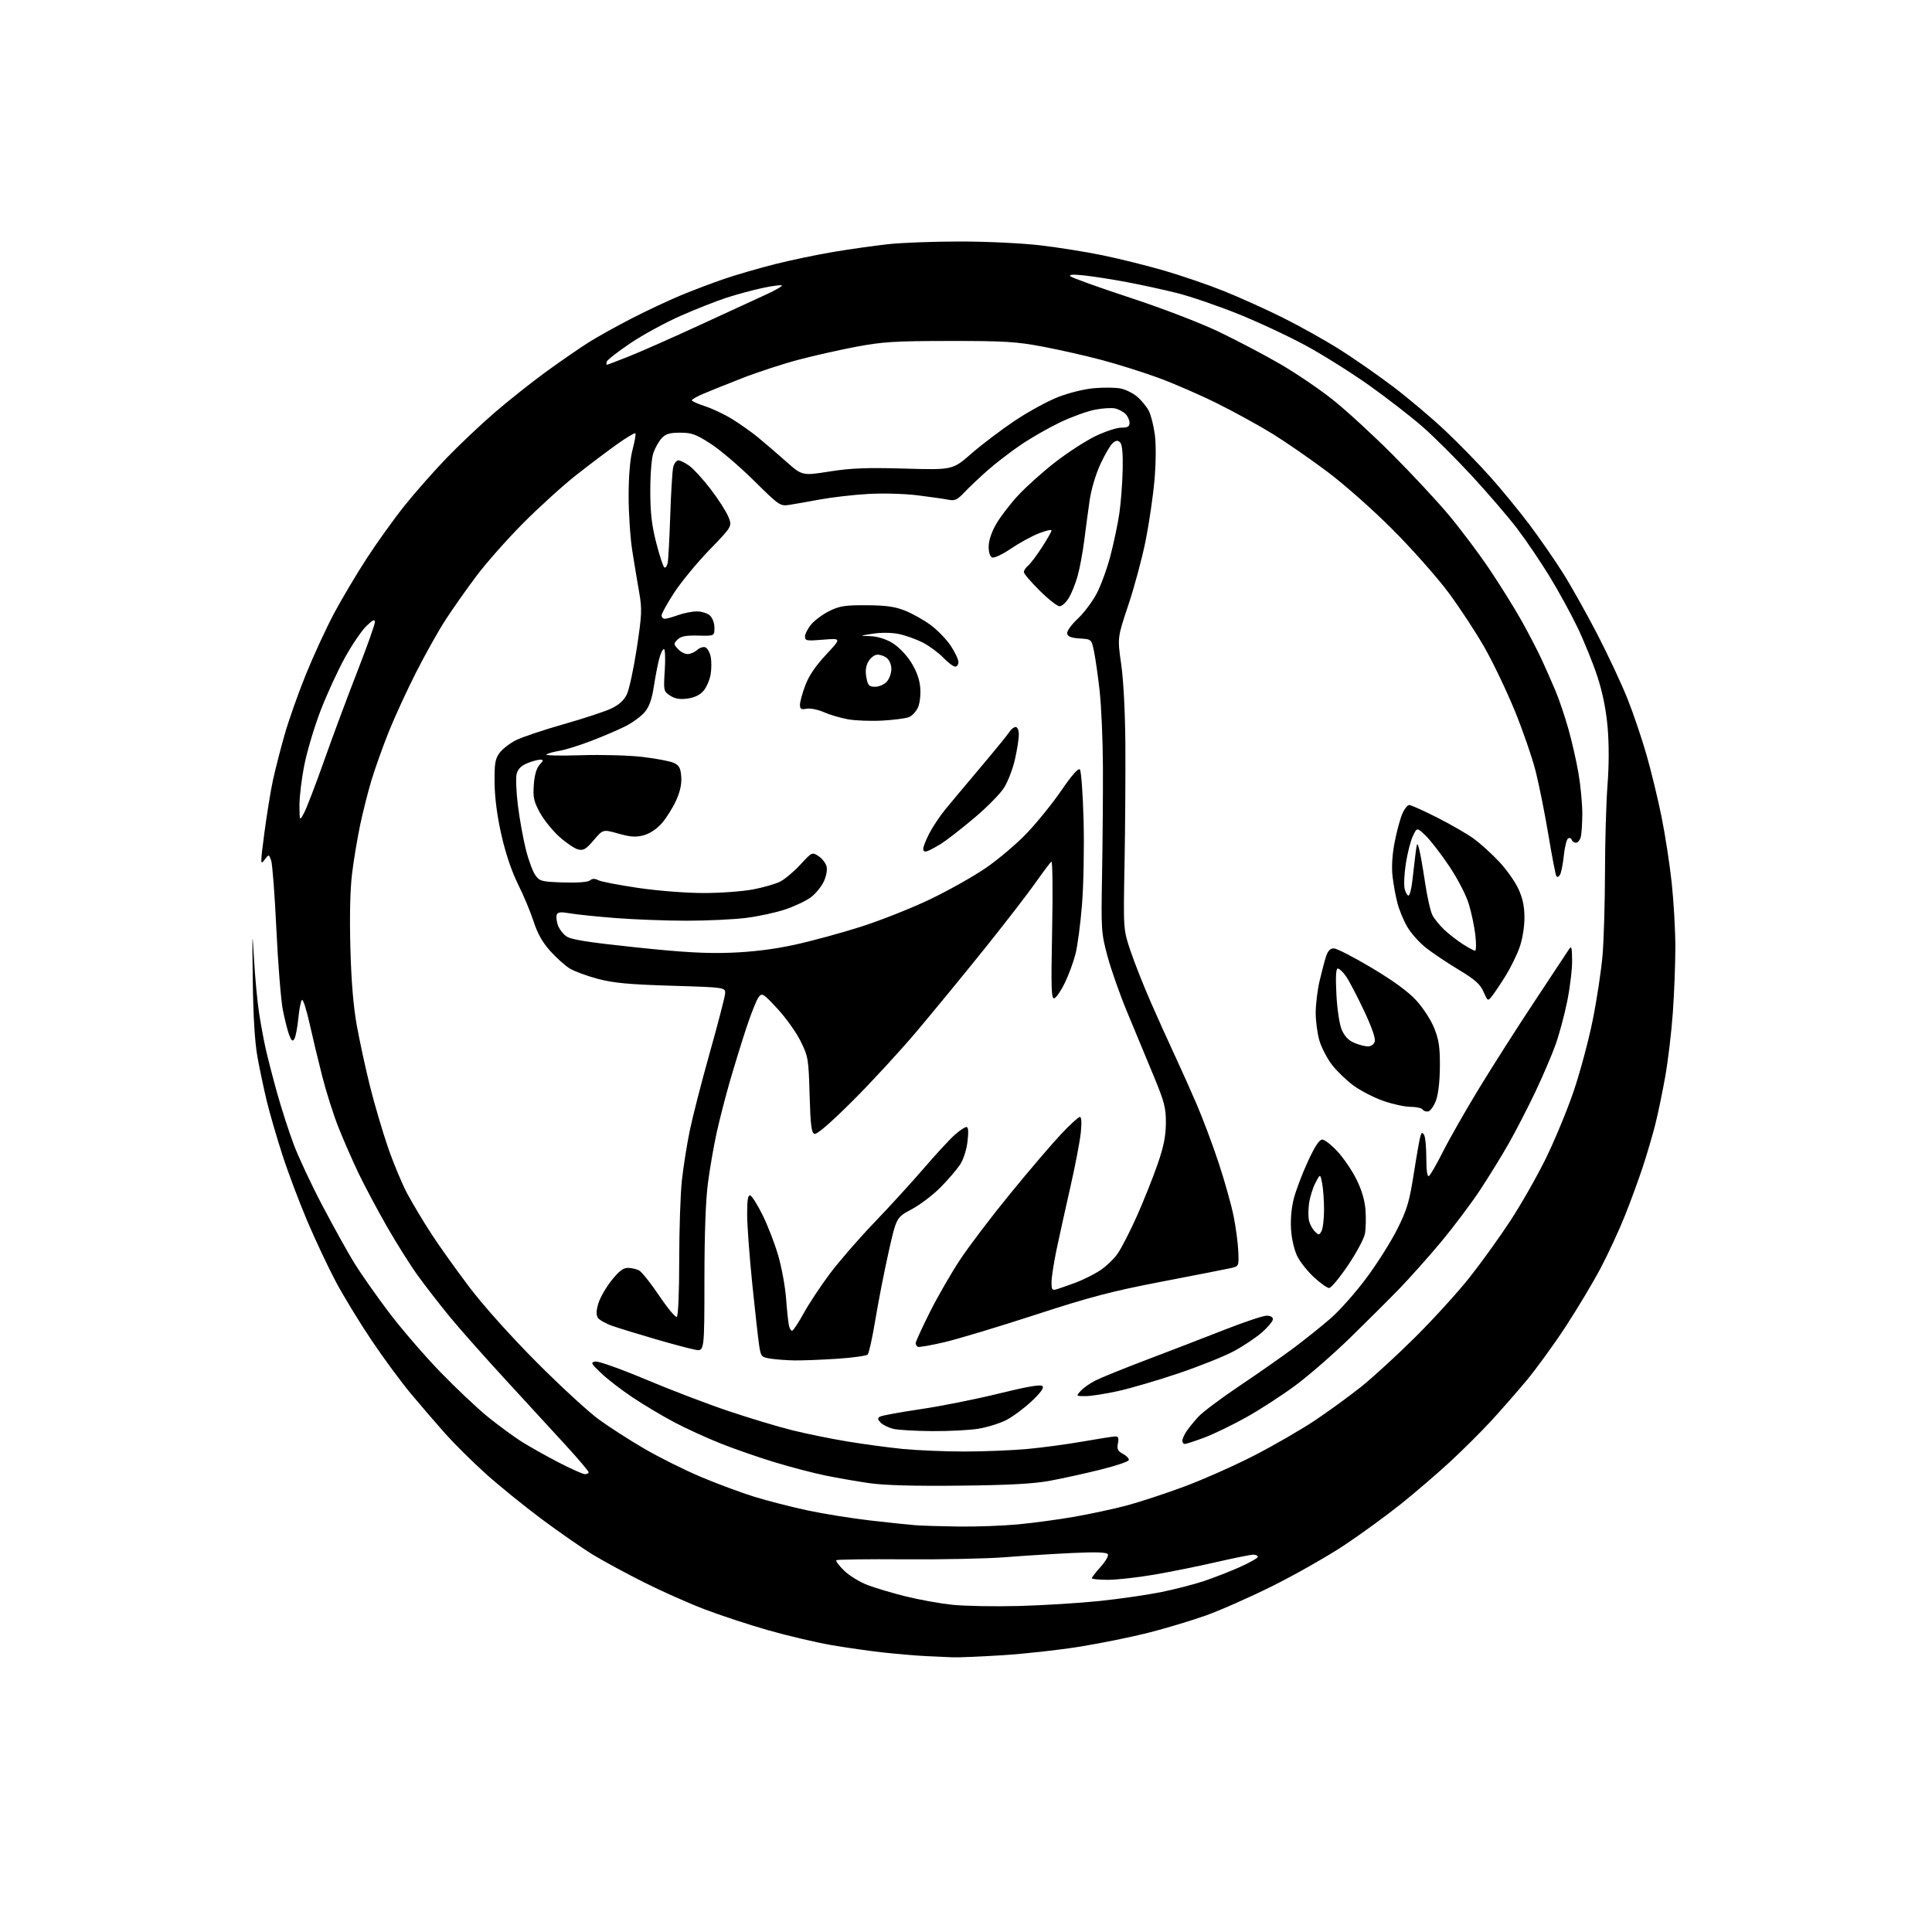 <?xml version="1.0" encoding="UTF-8" standalone="no"?>
<svg 
  version="1.1" 
  xmlns="http://www.w3.org/2000/svg" 
  xmlns:xlink="http://www.w3.org/1999/xlink" 
  xmlns:svg="http://www.w3.org/2000/svg"
  xmlns:rdf="http://www.w3.org/1999/02/22-rdf-syntax-ns#"
  xmlns:cc="http://creativecommons.org/ns#"
  xmlns:dc="http://purl.org/dc/elements/1.1/"
  viewBox="0 0 768 768"
  width="768"
  height="768"
>
<style>svg {background-color: white; }</style>"
<path stroke="none" fill="black" fill-rule="evenodd" d="M378.50,658.80C376.30,658.70 371.57,658.48 368.00,658.32C364.43,658.15 357.00,657.53 351.50,656.93C346.00,656.34 336.52,654.99 330.43,653.94C324.34,652.88 313.09,650.24 305.43,648.06C297.77,645.88 286.32,642.11 280.00,639.69C273.68,637.27 262.91,632.48 256.08,629.05C249.25,625.62 240.25,620.76 236.08,618.25C231.91,615.73 222.65,609.32 215.50,604.00C208.35,598.67 198.22,590.46 193.00,585.75C187.78,581.05 180.56,573.89 176.96,569.85C173.36,565.81 167.23,558.67 163.33,554.00C159.42,549.33 152.37,539.75 147.65,532.71C142.93,525.68 136.61,515.33 133.61,509.71C130.61,504.10 125.48,493.20 122.20,485.50C118.93,477.80 114.44,465.88 112.22,459.00C110.01,452.12 107.26,442.68 106.12,438.00C104.98,433.32 103.31,425.45 102.40,420.50C101.29,414.38 100.67,404.45 100.48,389.50C100.23,370.23 100.29,369.17 100.96,381.00C101.38,388.43 102.28,398.10 102.96,402.50C103.63,406.90 104.83,413.43 105.64,417.00C106.44,420.57 108.47,428.45 110.16,434.50C111.85,440.55 114.79,449.67 116.69,454.76C118.59,459.86 123.75,470.88 128.16,479.26C132.58,487.64 138.26,497.88 140.79,502.00C143.33,506.12 149.48,514.90 154.45,521.49C159.43,528.09 168.68,538.83 175.00,545.36C181.32,551.89 189.88,559.96 194.00,563.28C198.12,566.61 203.96,570.90 206.96,572.83C209.96,574.75 216.60,578.50 221.71,581.16C226.83,583.82 231.69,586.00 232.51,586.00C233.33,586.00 234.00,585.66 234.00,585.25C234.00,584.84 230.10,580.22 225.34,575.00C220.57,569.77 209.83,558.08 201.46,549.00C193.09,539.92 182.91,528.45 178.84,523.50C174.77,518.55 169.01,511.12 166.04,507.00C163.06,502.88 157.54,494.10 153.77,487.50C149.99,480.90 144.96,471.45 142.58,466.50C140.21,461.55 136.63,453.38 134.62,448.34C132.61,443.30 129.67,434.07 128.09,427.84C126.50,421.60 124.22,412.11 123.03,406.74C121.83,401.37 120.49,397.20 120.06,397.47C119.62,397.73 118.96,401.00 118.60,404.73C118.23,408.45 117.52,412.16 117.02,412.97C116.30,414.13 115.88,413.81 114.97,411.47C114.34,409.83 113.21,405.35 112.44,401.50C111.68,397.65 110.52,383.25 109.87,369.50C109.22,355.75 108.28,343.38 107.78,342.01C106.87,339.52 106.87,339.52 105.13,341.83C103.47,344.02 103.47,343.48 105.11,330.99C106.06,323.77 107.58,314.40 108.49,310.18C109.41,305.95 111.49,297.82 113.12,292.10C114.74,286.38 118.56,275.58 121.60,268.10C124.63,260.62 129.63,249.78 132.70,244.00C135.77,238.22 141.65,228.32 145.76,222.00C149.86,215.68 156.65,206.22 160.83,201.00C165.01,195.78 172.50,187.28 177.47,182.13C182.44,176.97 191.00,168.87 196.50,164.12C202.00,159.36 211.24,152.03 217.03,147.81C222.82,143.60 230.47,138.32 234.03,136.08C237.59,133.84 245.32,129.54 251.21,126.52C257.10,123.50 265.88,119.38 270.71,117.37C275.54,115.37 283.32,112.42 288.00,110.83C292.68,109.23 301.68,106.62 308.00,105.02C314.32,103.42 324.90,101.21 331.50,100.11C338.10,99.01 347.87,97.63 353.21,97.05C358.55,96.47 371.38,96.00 381.72,96.00C392.16,96.00 406.28,96.67 413.50,97.52C420.64,98.35 431.89,100.15 438.49,101.52C445.10,102.88 456.08,105.62 462.89,107.60C469.71,109.59 480.29,113.21 486.39,115.66C492.50,118.11 502.90,122.79 509.50,126.06C516.10,129.33 526.23,134.96 532.00,138.57C537.77,142.19 547.55,148.98 553.72,153.65C559.89,158.33 569.31,166.28 574.64,171.33C579.98,176.37 587.98,184.58 592.42,189.57C596.86,194.55 603.80,203.01 607.84,208.36C611.88,213.71 617.93,222.45 621.30,227.79C624.66,233.13 630.89,244.25 635.15,252.50C639.40,260.75 644.74,272.19 647.01,277.91C649.28,283.63 652.64,293.53 654.47,299.91C656.31,306.28 659.00,317.35 660.45,324.50C661.90,331.65 663.74,343.57 664.54,351.00C665.33,358.43 665.98,369.90 665.98,376.50C665.98,383.10 665.53,394.80 664.98,402.50C664.44,410.20 663.07,421.68 661.95,428.00C660.82,434.32 659.03,442.94 657.96,447.14C656.89,451.34 654.71,458.76 653.11,463.64C651.51,468.51 648.33,477.23 646.03,483.00C643.74,488.77 639.38,498.20 636.36,503.95C633.33,509.69 627.00,520.27 622.30,527.45C617.60,534.63 610.55,544.33 606.63,549.00C602.72,553.67 596.40,560.88 592.60,565.00C588.80,569.12 581.60,576.29 576.59,580.93C571.59,585.56 562.77,593.14 557.00,597.77C551.23,602.39 541.12,609.76 534.55,614.13C527.98,618.50 515.16,625.80 506.05,630.35C496.95,634.90 484.77,640.28 479.00,642.31C473.23,644.33 463.10,647.37 456.51,649.04C449.91,650.72 437.76,653.19 429.51,654.53C421.25,655.88 407.30,657.43 398.50,657.98C389.70,658.54 380.70,658.91 378.50,658.80zM405.00,638.41C414.62,638.15 429.02,637.26 437.00,636.43C444.98,635.60 456.00,634.01 461.50,632.90C467.00,631.78 474.72,629.79 478.65,628.48C482.58,627.16 489.00,624.65 492.90,622.91C496.81,621.16 500.00,619.34 500.00,618.87C500.00,618.39 499.19,618.00 498.20,618.00C497.21,618.00 490.55,619.34 483.41,620.98C476.26,622.62 465.11,624.87 458.61,625.98C452.12,627.09 443.92,628.00 440.40,628.00C436.88,628.00 434.00,627.72 434.00,627.37C434.00,627.03 435.59,624.98 437.53,622.83C439.48,620.68 440.76,618.42 440.38,617.81C439.91,617.04 435.60,616.90 426.10,617.35C418.62,617.70 406.65,618.46 399.50,619.02C392.35,619.59 374.47,619.96 359.76,619.85C345.05,619.74 332.76,619.90 332.45,620.22C332.14,620.53 333.54,622.40 335.57,624.37C337.60,626.34 341.79,628.91 344.88,630.08C347.97,631.25 354.77,633.28 360.00,634.58C365.23,635.89 373.55,637.39 378.50,637.92C383.45,638.44 395.38,638.66 405.00,638.41zM381.00,606.82C387.88,606.92 398.45,606.54 404.50,605.98C410.55,605.42 420.68,604.05 427.00,602.95C433.32,601.84 442.69,599.83 447.80,598.48C452.92,597.12 463.27,593.72 470.80,590.92C478.34,588.11 490.84,582.56 498.59,578.57C506.35,574.58 517.15,568.34 522.59,564.71C528.04,561.07 536.33,555.05 541.00,551.32C545.67,547.60 555.39,538.69 562.59,531.53C569.80,524.36 579.44,513.77 584.02,508.00C588.61,502.23 595.91,492.10 600.24,485.50C604.58,478.90 610.99,467.65 614.49,460.50C618.00,453.35 622.94,441.43 625.48,434.00C628.02,426.57 631.46,413.77 633.12,405.55C634.78,397.33 636.55,385.63 637.05,379.55C637.56,373.47 637.98,358.60 638.01,346.50C638.03,334.40 638.48,318.91 639.01,312.07C639.62,304.26 639.63,295.72 639.05,289.07C638.43,282.07 637.07,275.30 635.01,269.00C633.30,263.77 629.75,255.00 627.12,249.50C624.49,244.00 619.41,234.74 615.84,228.92C612.27,223.10 606.54,214.65 603.11,210.14C599.67,205.63 591.66,196.29 585.31,189.40C578.95,182.50 570.05,173.62 565.52,169.66C561.00,165.71 551.57,158.39 544.57,153.40C537.57,148.41 526.21,141.26 519.34,137.51C512.46,133.76 500.23,128.04 492.17,124.80C484.10,121.56 473.23,117.83 468.00,116.52C462.78,115.21 453.77,113.24 448.00,112.16C442.23,111.07 434.57,109.87 431.00,109.49C426.53,109.01 424.81,109.12 425.50,109.83C426.05,110.40 436.64,114.20 449.03,118.28C462.13,122.59 476.98,128.29 484.53,131.89C491.66,135.31 502.64,141.08 508.92,144.73C515.21,148.37 524.66,154.79 529.92,158.99C535.19,163.19 545.76,172.90 553.41,180.56C561.07,188.23 571.11,199.00 575.73,204.50C580.35,210.00 587.63,219.68 591.90,226.00C596.17,232.32 602.00,241.67 604.85,246.77C607.70,251.86 611.37,258.94 612.99,262.48C614.62,266.03 617.05,271.55 618.39,274.74C619.73,277.93 621.98,284.58 623.39,289.52C624.80,294.46 626.64,302.50 627.47,307.38C628.31,312.27 628.99,319.47 628.99,323.38C628.98,327.30 628.70,331.51 628.37,332.75C628.04,333.99 627.18,335.00 626.47,335.00C625.75,335.00 624.99,334.47 624.77,333.82C624.56,333.18 623.91,332.94 623.34,333.29C622.76,333.65 622.00,336.69 621.65,340.04C621.30,343.40 620.62,346.85 620.15,347.70C619.66,348.57 619.01,348.83 618.68,348.29C618.35,347.76 616.93,340.40 615.52,331.92C614.11,323.45 611.82,312.05 610.45,306.59C609.07,301.14 605.32,290.29 602.12,282.48C598.93,274.67 593.53,263.38 590.12,257.39C586.72,251.40 580.25,241.55 575.75,235.50C571.25,229.45 561.25,218.17 553.53,210.44C545.58,202.47 534.30,192.50 527.50,187.41C520.90,182.47 511.23,175.78 506.00,172.54C500.77,169.31 490.88,163.86 484.00,160.43C477.12,157.01 466.51,152.39 460.40,150.16C454.30,147.93 444.17,144.75 437.90,143.09C431.63,141.42 421.10,139.04 414.50,137.79C404.01,135.81 399.36,135.52 377.50,135.54C355.83,135.56 350.90,135.86 340.50,137.81C333.90,139.05 323.45,141.40 317.28,143.04C311.11,144.67 300.99,147.99 294.78,150.42C288.58,152.85 281.59,155.66 279.26,156.67C276.93,157.67 275.02,158.79 275.01,159.13C275.00,159.48 277.36,160.54 280.25,161.48C283.14,162.42 287.98,164.70 291.00,166.56C294.02,168.42 298.59,171.64 301.14,173.72C303.68,175.80 308.72,180.12 312.33,183.32C318.88,189.14 318.88,189.14 329.69,187.44C338.28,186.08 344.42,185.84 359.59,186.27C378.68,186.82 378.68,186.82 386.09,180.35C390.17,176.80 397.89,170.94 403.26,167.33C408.63,163.73 416.45,159.44 420.64,157.82C424.99,156.13 431.15,154.62 435.00,154.30C438.71,153.99 443.37,154.03 445.35,154.41C447.32,154.78 450.32,156.24 452.01,157.66C453.69,159.08 455.78,161.62 456.66,163.30C457.53,164.98 458.62,169.32 459.08,172.93C459.58,176.81 459.51,184.21 458.91,191.00C458.35,197.32 456.77,208.12 455.39,215.00C454.01,221.88 450.93,233.35 448.53,240.50C444.18,253.50 444.18,253.50 445.69,264.00C446.60,270.35 447.26,283.00 447.35,296.00C447.43,307.82 447.28,329.20 447.02,343.50C446.53,369.50 446.53,369.50 449.39,377.99C450.96,382.66 454.61,391.89 457.50,398.49C460.40,405.10 464.66,414.55 466.98,419.50C469.30,424.45 473.22,433.23 475.71,439.00C478.19,444.77 482.16,455.35 484.51,462.50C486.87,469.65 489.51,479.10 490.39,483.50C491.27,487.90 492.10,494.17 492.24,497.44C492.50,503.38 492.50,503.38 489.00,504.15C487.07,504.57 474.77,506.98 461.67,509.50C441.93,513.30 433.34,515.55 411.67,522.62C397.27,527.31 381.02,532.21 375.55,533.51C370.07,534.80 365.23,535.64 364.80,535.37C364.36,535.10 364.00,534.43 364.00,533.89C364.00,533.34 366.51,527.85 369.59,521.69C372.66,515.54 378.11,506.08 381.69,500.68C385.27,495.28 394.28,483.42 401.72,474.33C409.15,465.23 418.16,454.69 421.74,450.90C425.31,447.10 428.70,444.00 429.26,444.00C429.91,444.00 430.04,446.26 429.63,450.25C429.28,453.69 427.40,463.48 425.46,472.00C423.52,480.52 421.05,491.71 419.97,496.86C418.89,502.01 418.00,507.78 418.00,509.68C418.00,512.80 418.22,513.07 420.25,512.44C421.49,512.06 424.77,510.90 427.55,509.88C430.33,508.85 434.60,506.73 437.05,505.18C439.50,503.62 442.77,500.52 444.32,498.27C445.87,496.03 449.30,489.32 451.96,483.35C454.61,477.38 458.27,468.23 460.09,463.00C462.57,455.87 463.41,451.75 463.45,446.50C463.49,440.28 462.92,438.11 458.31,427.00C455.46,420.12 450.79,408.90 447.95,402.05C445.11,395.20 441.63,385.30 440.23,380.05C437.76,370.84 437.69,369.69 438.09,347.50C438.31,334.85 438.47,315.73 438.43,305.00C438.39,294.27 437.79,280.55 437.11,274.50C436.43,268.45 435.41,261.39 434.86,258.80C433.86,254.10 433.86,254.10 429.19,253.80C425.80,253.58 424.43,253.05 424.21,251.85C424.03,250.93 425.83,248.39 428.34,246.04C430.79,243.75 434.18,239.26 435.88,236.07C437.59,232.87 440.08,226.04 441.43,220.88C442.77,215.72 444.37,208.12 444.97,203.99C445.57,199.85 446.16,192.12 446.28,186.80C446.43,180.31 446.10,176.72 445.29,175.90C444.34,174.95 443.72,174.99 442.37,176.09C441.43,176.87 439.20,180.65 437.43,184.50C435.55,188.58 433.75,194.63 433.13,199.00C432.54,203.12 431.57,210.32 430.98,215.00C430.39,219.68 429.21,225.97 428.36,229.00C427.52,232.03 425.93,235.96 424.83,237.75C423.73,239.54 422.10,241.00 421.20,241.00C420.29,241.00 416.73,238.20 413.28,234.78C409.82,231.36 407.00,228.04 407.00,227.40C407.00,226.77 407.75,225.63 408.67,224.87C409.59,224.12 412.07,220.84 414.17,217.59C416.28,214.35 418.00,211.32 418.00,210.86C418.00,210.40 415.71,210.93 412.92,212.03C410.13,213.13 405.15,215.86 401.85,218.10C398.56,220.33 395.22,221.92 394.43,221.61C393.54,221.27 393.00,219.65 393.01,217.28C393.02,214.93 394.14,211.54 395.98,208.34C397.60,205.50 401.54,200.37 404.72,196.93C407.90,193.50 414.55,187.54 419.50,183.70C424.45,179.86 431.64,175.21 435.47,173.36C439.31,171.51 443.92,170.00 445.72,170.00C448.29,170.00 449.00,169.58 449.00,168.07C449.00,167.01 448.29,165.44 447.43,164.57C446.57,163.71 444.74,162.72 443.36,162.38C441.99,162.03 438.31,162.26 435.18,162.88C432.06,163.50 425.82,165.77 421.33,167.92C416.84,170.07 409.86,174.07 405.83,176.80C401.80,179.54 395.86,184.09 392.64,186.93C389.42,189.77 385.26,193.70 383.40,195.67C380.52,198.73 379.57,199.16 376.95,198.64C375.27,198.30 369.75,197.52 364.69,196.89C359.53,196.25 350.89,196.02 345.00,196.36C339.23,196.69 330.68,197.68 326.00,198.55C321.32,199.42 315.82,200.38 313.76,200.69C310.12,201.25 309.76,201.00 299.65,191.01C293.95,185.37 286.22,178.79 282.48,176.38C276.63,172.61 274.93,172.00 270.38,172.00C266.23,172.00 264.64,172.47 263.06,174.16C261.95,175.35 260.47,177.94 259.77,179.91C259.02,182.02 258.50,188.23 258.50,195.00C258.50,203.81 259.05,208.66 260.86,215.76C262.17,220.86 263.61,225.26 264.09,225.55C264.56,225.84 265.15,225.05 265.41,223.79C265.67,222.53 266.13,214.07 266.43,205.00C266.73,195.93 267.26,187.26 267.60,185.75C267.95,184.24 268.87,183.00 269.66,183.00C270.44,183.00 272.45,184.01 274.13,185.25C275.80,186.49 279.58,190.65 282.53,194.50C285.48,198.35 288.62,203.23 289.50,205.35C291.11,209.19 291.11,209.19 282.08,218.52C277.12,223.65 270.79,231.32 268.03,235.55C265.26,239.79 263.00,243.87 263.00,244.63C263.00,245.38 263.56,245.99 264.25,245.98C264.94,245.98 267.30,245.32 269.50,244.53C271.70,243.74 275.04,243.07 276.92,243.04C278.80,243.02 281.17,243.74 282.17,244.65C283.23,245.61 284.00,247.68 284.00,249.56C284.00,252.81 284.00,252.81 277.54,252.66C272.62,252.54 270.67,252.91 269.36,254.22C267.73,255.85 267.73,256.05 269.47,257.97C270.48,259.09 272.22,260.00 273.33,260.00C274.44,260.00 276.15,259.27 277.13,258.38C278.12,257.49 279.57,257.01 280.37,257.31C281.16,257.62 282.12,259.26 282.49,260.95C282.86,262.65 282.86,265.86 282.49,268.08C282.11,270.30 280.84,273.24 279.65,274.62C278.23,276.27 276.06,277.32 273.27,277.69C270.20,278.10 268.32,277.78 266.39,276.52C263.78,274.81 263.74,274.62 264.26,266.39C264.54,261.78 264.40,258.00 263.93,258.00C263.46,258.00 262.62,259.69 262.07,261.75C261.51,263.81 260.55,268.78 259.93,272.79C259.13,278.01 258.09,280.93 256.27,283.09C254.88,284.74 251.47,287.25 248.69,288.66C245.91,290.07 239.78,292.70 235.07,294.50C230.36,296.31 224.69,298.08 222.48,298.44C220.27,298.80 217.88,299.46 217.17,299.90C216.46,300.34 222.58,300.48 230.77,300.22C239.16,299.95 249.97,300.25 255.51,300.90C260.92,301.54 266.51,302.61 267.93,303.29C270.00,304.28 270.56,305.34 270.81,308.79C271.02,311.71 270.35,314.73 268.71,318.33C267.38,321.22 264.84,325.25 263.06,327.28C261.06,329.56 258.31,331.38 255.88,332.03C252.76,332.87 250.69,332.74 245.83,331.37C239.71,329.65 239.71,329.65 236.02,333.98C232.93,337.60 231.92,338.20 229.79,337.66C228.39,337.31 225.03,335.04 222.33,332.61C219.63,330.18 216.15,325.86 214.60,323.00C212.18,318.56 211.83,316.97 212.20,311.94C212.47,308.12 213.26,305.37 214.47,304.04C216.14,302.19 216.15,302.00 214.62,302.00C213.69,302.00 211.39,302.65 209.50,303.43C207.15,304.42 205.85,305.75 205.37,307.67C204.98,309.21 205.22,314.90 205.89,320.31C206.57,325.72 208.00,333.60 209.07,337.82C210.14,342.05 211.85,346.62 212.86,348.00C214.57,350.31 215.42,350.52 223.96,350.79C229.67,350.97 233.71,350.65 234.54,349.97C235.47,349.20 236.45,349.17 237.78,349.88C238.83,350.45 245.95,351.83 253.60,352.95C261.61,354.12 272.66,354.99 279.66,354.99C286.35,355.00 295.21,354.35 299.34,353.56C303.48,352.77 308.36,351.36 310.18,350.43C312.01,349.49 315.60,346.46 318.16,343.69C322.80,338.68 322.84,338.66 325.40,340.34C326.81,341.27 328.24,343.11 328.57,344.43C328.92,345.82 328.45,348.36 327.45,350.47C326.50,352.47 324.23,355.25 322.40,356.64C320.58,358.03 316.01,360.21 312.25,361.48C308.48,362.76 301.38,364.29 296.45,364.90C291.53,365.50 280.95,366.00 272.95,366.00C264.95,366.00 252.35,365.53 244.95,364.96C237.55,364.39 229.33,363.54 226.67,363.08C222.95,362.44 221.72,362.55 221.33,363.59C221.04,364.33 221.22,366.16 221.72,367.66C222.22,369.15 223.72,371.17 225.06,372.15C226.94,373.51 233.23,374.52 252.50,376.56C271.48,378.57 280.63,379.09 290.50,378.72C299.22,378.39 307.55,377.36 315.81,375.57C322.57,374.10 334.50,370.86 342.31,368.36C350.11,365.86 362.44,360.98 369.69,357.50C376.94,354.03 386.92,348.43 391.86,345.04C396.80,341.66 404.15,335.43 408.20,331.19C412.25,326.95 418.42,319.30 421.93,314.19C426.03,308.19 428.64,305.24 429.26,305.86C429.79,306.39 430.46,315.53 430.74,326.16C431.02,336.80 430.74,351.81 430.12,359.53C429.51,367.25 428.32,376.19 427.48,379.40C426.65,382.61 424.74,387.75 423.23,390.83C421.73,393.90 419.87,396.61 419.10,396.84C417.91,397.20 417.78,393.05 418.24,369.64C418.54,354.45 418.41,342.25 417.96,342.52C417.51,342.80 414.69,346.54 411.68,350.83C408.67,355.13 399.55,366.93 391.42,377.07C383.28,387.21 371.12,402.02 364.39,410.00C357.65,417.98 346.08,430.53 338.67,437.89C329.86,446.65 324.68,451.09 323.72,450.72C322.55,450.27 322.17,447.15 321.83,435.21C321.42,420.86 321.28,420.01 318.25,413.88C316.51,410.37 312.38,404.57 309.06,401.00C303.34,394.83 302.96,394.60 301.55,396.39C300.74,397.43 298.50,403.06 296.59,408.89C294.67,414.73 291.69,424.43 289.96,430.46C288.24,436.48 285.93,445.48 284.84,450.46C283.75,455.43 282.22,464.23 281.45,470.00C280.52,476.90 280.03,490.23 280.02,508.86C280.00,537.22 280.00,537.22 276.32,536.53C274.29,536.15 267.22,534.27 260.59,532.34C253.97,530.42 246.33,528.07 243.61,527.13C240.89,526.20 238.21,524.70 237.65,523.81C236.94,522.68 237.00,520.95 237.84,518.16C238.50,515.94 240.84,511.85 243.04,509.06C245.97,505.36 247.73,504.00 249.59,504.00C250.99,504.00 253.00,504.47 254.06,505.03C255.12,505.60 258.72,510.12 262.04,515.06C265.37,520.01 268.52,523.80 269.05,523.47C269.60,523.13 270.00,513.77 270.00,500.90C270.00,488.81 270.48,474.55 271.06,469.21C271.65,463.87 273.04,455.03 274.16,449.58C275.28,444.12 278.84,430.24 282.07,418.75C285.30,407.25 288.07,396.64 288.22,395.17C288.50,392.50 288.50,392.50 267.00,391.85C249.93,391.33 243.88,390.76 237.64,389.11C233.31,387.96 228.27,386.09 226.43,384.96C224.59,383.82 221.12,380.70 218.71,378.02C215.66,374.63 213.66,371.08 212.13,366.33C210.91,362.57 208.13,355.90 205.93,351.50C203.40,346.42 201.00,339.30 199.34,332.00C197.65,324.58 196.68,317.25 196.61,311.33C196.52,303.57 196.81,301.74 198.55,299.33C199.68,297.78 202.62,295.49 205.08,294.25C207.55,293.01 216.07,290.15 224.03,287.89C231.99,285.64 240.53,282.82 243.00,281.64C246.07,280.18 248.03,278.39 249.19,276.00C250.11,274.07 251.89,265.84 253.13,257.69C255.15,244.42 255.25,242.13 254.12,235.69C253.42,231.74 252.18,224.22 251.35,219.00C250.53,213.78 249.87,203.88 249.89,197.00C249.91,188.93 250.47,182.41 251.48,178.61C252.34,175.37 252.83,172.50 252.57,172.24C252.31,171.97 249.03,173.93 245.30,176.58C241.56,179.24 234.22,184.78 229.00,188.89C223.78,193.00 214.32,201.57 208.00,207.93C201.67,214.29 193.28,223.78 189.36,229.00C185.44,234.22 179.95,242.02 177.16,246.32C174.36,250.62 169.11,259.97 165.49,267.10C161.86,274.23 156.95,284.90 154.57,290.81C152.20,296.73 149.11,305.38 147.70,310.03C146.30,314.69 144.25,322.77 143.15,328.00C142.05,333.23 140.61,341.90 139.95,347.28C139.18,353.53 138.94,364.17 139.28,376.78C139.64,390.14 140.47,400.12 141.85,407.74C142.97,413.92 145.30,424.68 147.04,431.66C148.78,438.64 151.99,449.56 154.17,455.93C156.35,462.29 159.83,470.65 161.90,474.50C163.96,478.35 168.28,485.55 171.49,490.50C174.70,495.45 181.61,505.12 186.84,512.00C192.45,519.36 203.38,531.54 213.43,541.62C222.82,551.04 233.88,561.21 238.00,564.22C242.12,567.23 250.28,572.48 256.13,575.88C261.97,579.29 272.06,584.32 278.54,587.06C285.03,589.80 294.64,593.38 299.91,595.00C305.19,596.63 314.68,599.06 321.00,600.41C327.32,601.76 338.57,603.56 346.00,604.42C353.43,605.27 361.52,606.13 364.00,606.31C366.48,606.50 374.12,606.73 381.00,606.82zM381.50,590.57C363.19,590.77 351.60,590.44 345.50,589.57C340.55,588.85 332.68,587.48 328.00,586.52C323.32,585.56 314.36,583.21 308.08,581.31C301.79,579.40 292.12,576.05 286.58,573.85C281.03,571.65 272.68,567.83 268.01,565.36C263.34,562.89 255.91,558.46 251.51,555.52C247.10,552.59 241.47,548.25 239.00,545.89C234.88,541.95 234.68,541.56 236.71,541.23C237.92,541.03 246.92,544.24 256.71,548.36C266.49,552.48 281.25,558.12 289.50,560.89C297.75,563.66 309.02,567.07 314.55,568.45C320.07,569.84 329.97,571.87 336.55,572.96C343.12,574.06 353.16,575.41 358.86,575.98C364.55,576.54 375.58,577.00 383.36,577.00C391.14,577.00 402.45,576.54 408.50,575.98C414.55,575.42 424.54,574.07 430.70,572.98C436.86,571.89 442.59,571.00 443.43,571.00C444.56,571.00 444.81,571.71 444.39,573.79C443.94,576.06 444.31,576.83 446.44,577.97C447.87,578.74 448.89,579.84 448.71,580.43C448.52,581.02 443.45,582.72 437.43,584.21C431.42,585.71 422.45,587.68 417.50,588.60C410.85,589.84 401.45,590.35 381.50,590.57zM470.98,574.00C470.44,574.00 470.00,573.43 470.00,572.72C470.00,572.02 470.74,570.33 471.65,568.97C472.56,567.61 474.70,564.99 476.40,563.14C478.11,561.29 485.57,555.70 493.00,550.72C500.43,545.74 510.10,538.97 514.50,535.66C518.90,532.36 525.40,527.15 528.94,524.08C532.49,521.01 538.90,513.77 543.19,508.00C547.49,502.23 553.02,493.45 555.49,488.50C559.34,480.78 560.27,477.65 562.01,466.50C563.13,459.35 564.31,452.65 564.63,451.62C565.10,450.11 565.39,450.01 566.09,451.12C566.58,451.88 566.98,456.01 566.98,460.31C566.99,465.40 567.36,467.90 568.03,467.48C568.59,467.13 571.10,462.77 573.61,457.78C576.11,452.80 582.57,441.47 587.97,432.61C593.37,423.75 603.34,408.11 610.14,397.86C616.94,387.61 623.04,378.38 623.69,377.36C624.69,375.81 624.89,376.55 624.94,381.84C624.97,385.33 624.09,392.64 622.98,398.08C621.88,403.52 619.80,411.24 618.37,415.23C616.95,419.23 613.37,427.59 610.43,433.81C607.49,440.03 602.74,449.25 599.88,454.31C597.02,459.36 591.78,467.87 588.24,473.22C584.69,478.57 577.79,487.74 572.91,493.61C568.02,499.48 560.48,507.93 556.16,512.39C551.84,516.85 542.94,525.71 536.40,532.08C529.85,538.44 520.19,546.85 514.92,550.75C509.64,554.66 500.87,560.35 495.42,563.39C489.96,566.44 482.45,570.07 478.73,571.47C475.00,572.86 471.51,574.00 470.98,574.00zM370.50,568.89C363.90,568.84 356.99,568.44 355.14,568.00C353.29,567.56 351.04,566.47 350.14,565.57C348.87,564.30 348.78,563.75 349.76,563.15C350.45,562.72 357.67,561.39 365.80,560.19C373.93,559.00 387.96,556.20 396.96,553.98C408.25,551.20 413.66,550.26 414.38,550.98C415.09,551.69 413.73,553.59 410.00,557.09C407.02,559.89 402.48,563.24 399.90,564.55C397.33,565.85 392.36,567.38 388.86,567.95C385.36,568.52 377.10,568.94 370.50,568.89zM431.60,554.98C427.69,555.00 427.69,555.00 429.60,552.89C430.64,551.74 433.27,549.88 435.44,548.78C437.61,547.67 446.83,543.94 455.94,540.48C465.05,537.03 478.92,531.68 486.76,528.60C494.60,525.52 502.14,523.00 503.51,523.00C504.99,523.00 506.00,523.57 506.00,524.42C506.00,525.19 504.03,527.56 501.62,529.67C499.21,531.77 494.15,535.15 490.37,537.17C486.59,539.19 476.74,543.13 468.47,545.92C460.21,548.71 449.41,551.88 444.47,552.97C439.54,554.06 433.74,554.97 431.60,554.98zM316.00,540.79C312.98,540.75 308.70,540.44 306.51,540.11C302.67,539.52 302.48,539.32 301.80,535.00C301.41,532.52 300.17,521.49 299.05,510.49C297.92,499.48 297.00,486.96 297.00,482.65C297.00,476.85 297.32,474.94 298.25,475.23C298.94,475.45 301.16,478.99 303.19,483.10C305.22,487.21 308.00,494.42 309.36,499.11C310.72,503.80 312.12,511.43 312.47,516.07C312.82,520.71 313.32,525.51 313.57,526.75C313.83,527.99 314.40,529.00 314.85,529.00C315.30,529.00 317.37,525.89 319.45,522.09C321.53,518.29 326.22,511.21 329.86,506.34C333.50,501.48 341.45,492.32 347.52,486.00C353.59,479.68 362.51,469.91 367.34,464.30C372.17,458.69 377.68,452.73 379.60,451.05C381.51,449.37 383.57,448.00 384.17,448.00C384.93,448.00 385.06,449.82 384.60,453.75C384.20,457.14 382.98,460.94 381.61,463.00C380.33,464.93 376.85,468.98 373.87,472.00C370.88,475.02 365.71,478.95 362.38,480.72C356.33,483.94 356.33,483.94 353.23,497.72C351.53,505.30 349.17,517.35 347.99,524.50C346.80,531.65 345.43,537.93 344.92,538.45C344.42,538.97 338.94,539.72 332.75,540.13C326.56,540.53 319.02,540.83 316.00,540.79zM528.36,512.00C527.59,512.00 524.90,510.11 522.39,507.79C519.88,505.48 516.90,501.77 515.77,499.54C514.57,497.20 513.50,492.75 513.23,488.98C512.94,484.89 513.34,480.24 514.30,476.48C515.15,473.19 517.66,466.56 519.88,461.75C522.64,455.75 524.44,453.00 525.61,453.00C526.55,453.00 529.29,455.14 531.70,457.75C534.11,460.36 537.51,465.36 539.24,468.87C541.33,473.10 542.53,477.20 542.81,481.08C543.05,484.30 542.94,488.53 542.57,490.48C542.20,492.42 539.17,498.07 535.83,503.01C532.49,507.95 529.13,512.00 528.36,512.00zM525.31,489.42C525.85,488.45 526.31,484.70 526.33,481.08C526.35,477.46 526.01,472.70 525.59,470.50C524.81,466.50 524.81,466.50 522.89,470.24C521.83,472.29 520.69,475.97 520.36,478.42C520.02,480.86 520.03,483.98 520.38,485.36C520.72,486.73 521.75,488.61 522.66,489.52C524.21,491.06 524.39,491.06 525.31,489.42zM567.74,441.81C566.89,441.97 565.89,441.64 565.53,441.06C565.18,440.47 563.00,439.99 560.69,439.98C558.39,439.97 553.48,438.89 549.78,437.59C546.08,436.28 540.78,433.54 537.99,431.49C535.20,429.44 531.35,425.72 529.45,423.23C527.55,420.74 525.31,416.43 524.49,413.67C523.67,410.90 523.01,405.91 523.01,402.57C523.02,399.23 523.71,393.57 524.54,390.00C525.37,386.43 526.53,382.04 527.10,380.25C527.84,377.97 528.77,377.00 530.23,377.00C531.37,377.00 538.14,380.48 545.26,384.73C553.98,389.94 559.80,394.19 563.04,397.74C565.74,400.69 568.87,405.54 570.15,408.75C571.99,413.38 572.42,416.34 572.38,424.00C572.34,429.89 571.74,435.02 570.81,437.50C569.98,439.70 568.60,441.64 567.74,441.81zM543.68,415.96C544.99,415.98 546.11,415.22 546.48,414.06C546.88,412.82 545.30,408.30 542.12,401.56C539.38,395.76 536.18,389.66 535.00,388.01C533.83,386.35 532.38,385.00 531.79,385.00C531.06,385.00 530.88,388.28 531.24,395.25C531.54,401.17 532.43,407.10 533.34,409.28C534.41,411.83 536.00,413.53 538.21,414.49C540.02,415.28 542.48,415.94 543.68,415.96zM593.23,395.79C591.42,398.09 591.42,398.09 589.73,394.26C588.39,391.21 586.35,389.40 579.81,385.46C575.28,382.73 569.45,378.82 566.84,376.77C564.24,374.72 560.92,371.01 559.47,368.53C558.01,366.06 556.24,361.80 555.52,359.07C554.80,356.34 553.91,351.49 553.55,348.30C553.14,344.63 553.44,339.71 554.37,334.90C555.18,330.73 556.53,325.66 557.37,323.65C558.21,321.64 559.48,320.00 560.20,320.01C560.91,320.01 565.97,322.28 571.42,325.05C576.88,327.82 583.42,331.61 585.96,333.47C588.50,335.34 592.94,339.36 595.82,342.41C598.71,345.46 602.18,350.33 603.53,353.23C605.31,357.05 605.98,360.23 605.99,364.77C606.00,368.42 605.20,373.34 604.08,376.51C603.02,379.52 600.56,384.57 598.60,387.74C596.64,390.91 594.22,394.53 593.23,395.79zM586.35,377.94C586.81,377.97 586.87,375.19 586.48,371.75C586.09,368.31 584.90,362.69 583.84,359.26C582.75,355.71 579.39,349.24 576.05,344.26C572.81,339.44 568.62,334.01 566.73,332.19C563.28,328.88 563.28,328.88 561.64,332.34C560.74,334.24 559.49,339.13 558.85,343.22C558.22,347.31 558.00,351.85 558.37,353.33C558.74,354.80 559.43,356.00 559.90,356.00C560.38,356.00 561.06,353.41 561.41,350.25C561.76,347.09 562.33,342.25 562.67,339.50C563.27,334.81 563.36,334.68 564.12,337.44C564.56,339.05 565.62,345.04 566.47,350.74C567.31,356.45 568.64,362.33 569.42,363.81C570.19,365.29 572.33,367.91 574.16,369.63C576.00,371.35 579.30,373.91 581.50,375.32C583.70,376.73 585.88,377.91 586.35,377.94zM368.75,338.29C367.57,338.73 367.00,338.44 367.00,337.44C367.00,336.61 368.10,333.81 369.45,331.22C370.81,328.62 373.62,324.41 375.70,321.85C377.79,319.29 384.13,311.72 389.79,305.02C395.45,298.32 400.62,291.98 401.28,290.92C401.94,289.86 403.05,289.00 403.74,289.00C404.48,289.00 405.00,290.26 405.00,292.05C405.00,293.73 404.30,298.18 403.44,301.94C402.59,305.71 400.63,310.76 399.10,313.18C397.57,315.60 392.16,321.07 387.08,325.33C382.00,329.59 376.19,334.10 374.17,335.36C372.15,336.62 369.71,337.94 368.75,338.29zM120.94,323.00C121.96,321.07 125.49,311.85 128.80,302.50C132.10,293.15 138.00,277.31 141.90,267.30C145.81,257.30 149.00,248.32 149.00,247.36C149.00,245.99 148.25,246.33 145.61,248.90C143.74,250.71 139.94,256.31 137.15,261.34C134.37,266.38 130.08,275.68 127.62,282.00C125.15,288.32 122.21,298.07 121.07,303.66C119.93,309.24 119.02,316.67 119.04,320.16C119.09,326.50 119.09,326.50 120.94,323.00zM350.69,286.45C346.18,286.69 340.08,286.46 337.12,285.94C334.16,285.41 329.83,284.14 327.50,283.10C325.15,282.06 322.09,281.45 320.63,281.73C318.47,282.14 318.00,281.86 318.00,280.15C318.00,279.01 318.94,275.55 320.10,272.47C321.51,268.70 324.20,264.71 328.35,260.27C334.50,253.68 334.50,253.68 327.25,254.28C320.63,254.83 320.00,254.72 320.00,253.02C320.00,251.99 321.14,249.80 322.52,248.15C323.91,246.51 327.17,244.12 329.77,242.85C333.79,240.88 336.01,240.54 344.50,240.59C352.16,240.64 355.72,241.13 359.72,242.72C362.59,243.85 367.17,246.42 369.90,248.42C372.62,250.42 376.24,254.15 377.93,256.70C379.62,259.25 381.00,262.17 381.00,263.17C381.00,264.18 380.41,265.00 379.70,265.00C378.98,265.00 376.84,263.38 374.95,261.41C373.05,259.44 369.37,256.73 366.77,255.40C364.17,254.08 359.90,252.55 357.27,252.02C354.43,251.44 350.27,251.40 347.00,251.90C341.50,252.75 341.50,252.75 345.91,252.88C348.61,252.95 351.96,253.96 354.54,255.47C357.01,256.92 360.11,260.06 362.03,263.05C364.20,266.43 365.47,269.81 365.78,273.07C366.05,275.89 365.71,279.29 364.97,281.07C364.26,282.78 362.60,284.58 361.28,285.08C359.96,285.59 355.19,286.20 350.69,286.45zM347.89,273.00C349.43,273.00 351.51,272.09 352.51,270.99C353.51,269.88 354.33,267.62 354.33,265.97C354.33,264.19 353.55,262.37 352.42,261.49C351.36,260.68 349.62,260.13 348.53,260.26C347.45,260.39 345.92,261.65 345.14,263.06C344.17,264.78 343.93,266.82 344.40,269.31C345.00,272.52 345.45,273.00 347.89,273.00zM241.24,145.00C241.47,145.00 245.45,143.49 250.08,141.64C254.71,139.80 267.50,134.14 278.50,129.07C289.50,124.01 301.38,118.54 304.90,116.91C308.42,115.29 311.07,113.74 310.80,113.47C310.52,113.19 307.19,113.62 303.39,114.42C299.59,115.22 293.11,116.96 288.99,118.29C284.87,119.62 276.55,122.90 270.50,125.57C264.45,128.24 255.47,133.14 250.55,136.46C245.62,139.78 241.42,143.06 241.21,143.75C241.00,144.44 241.02,145.00 241.24,145.00z" />

</svg>